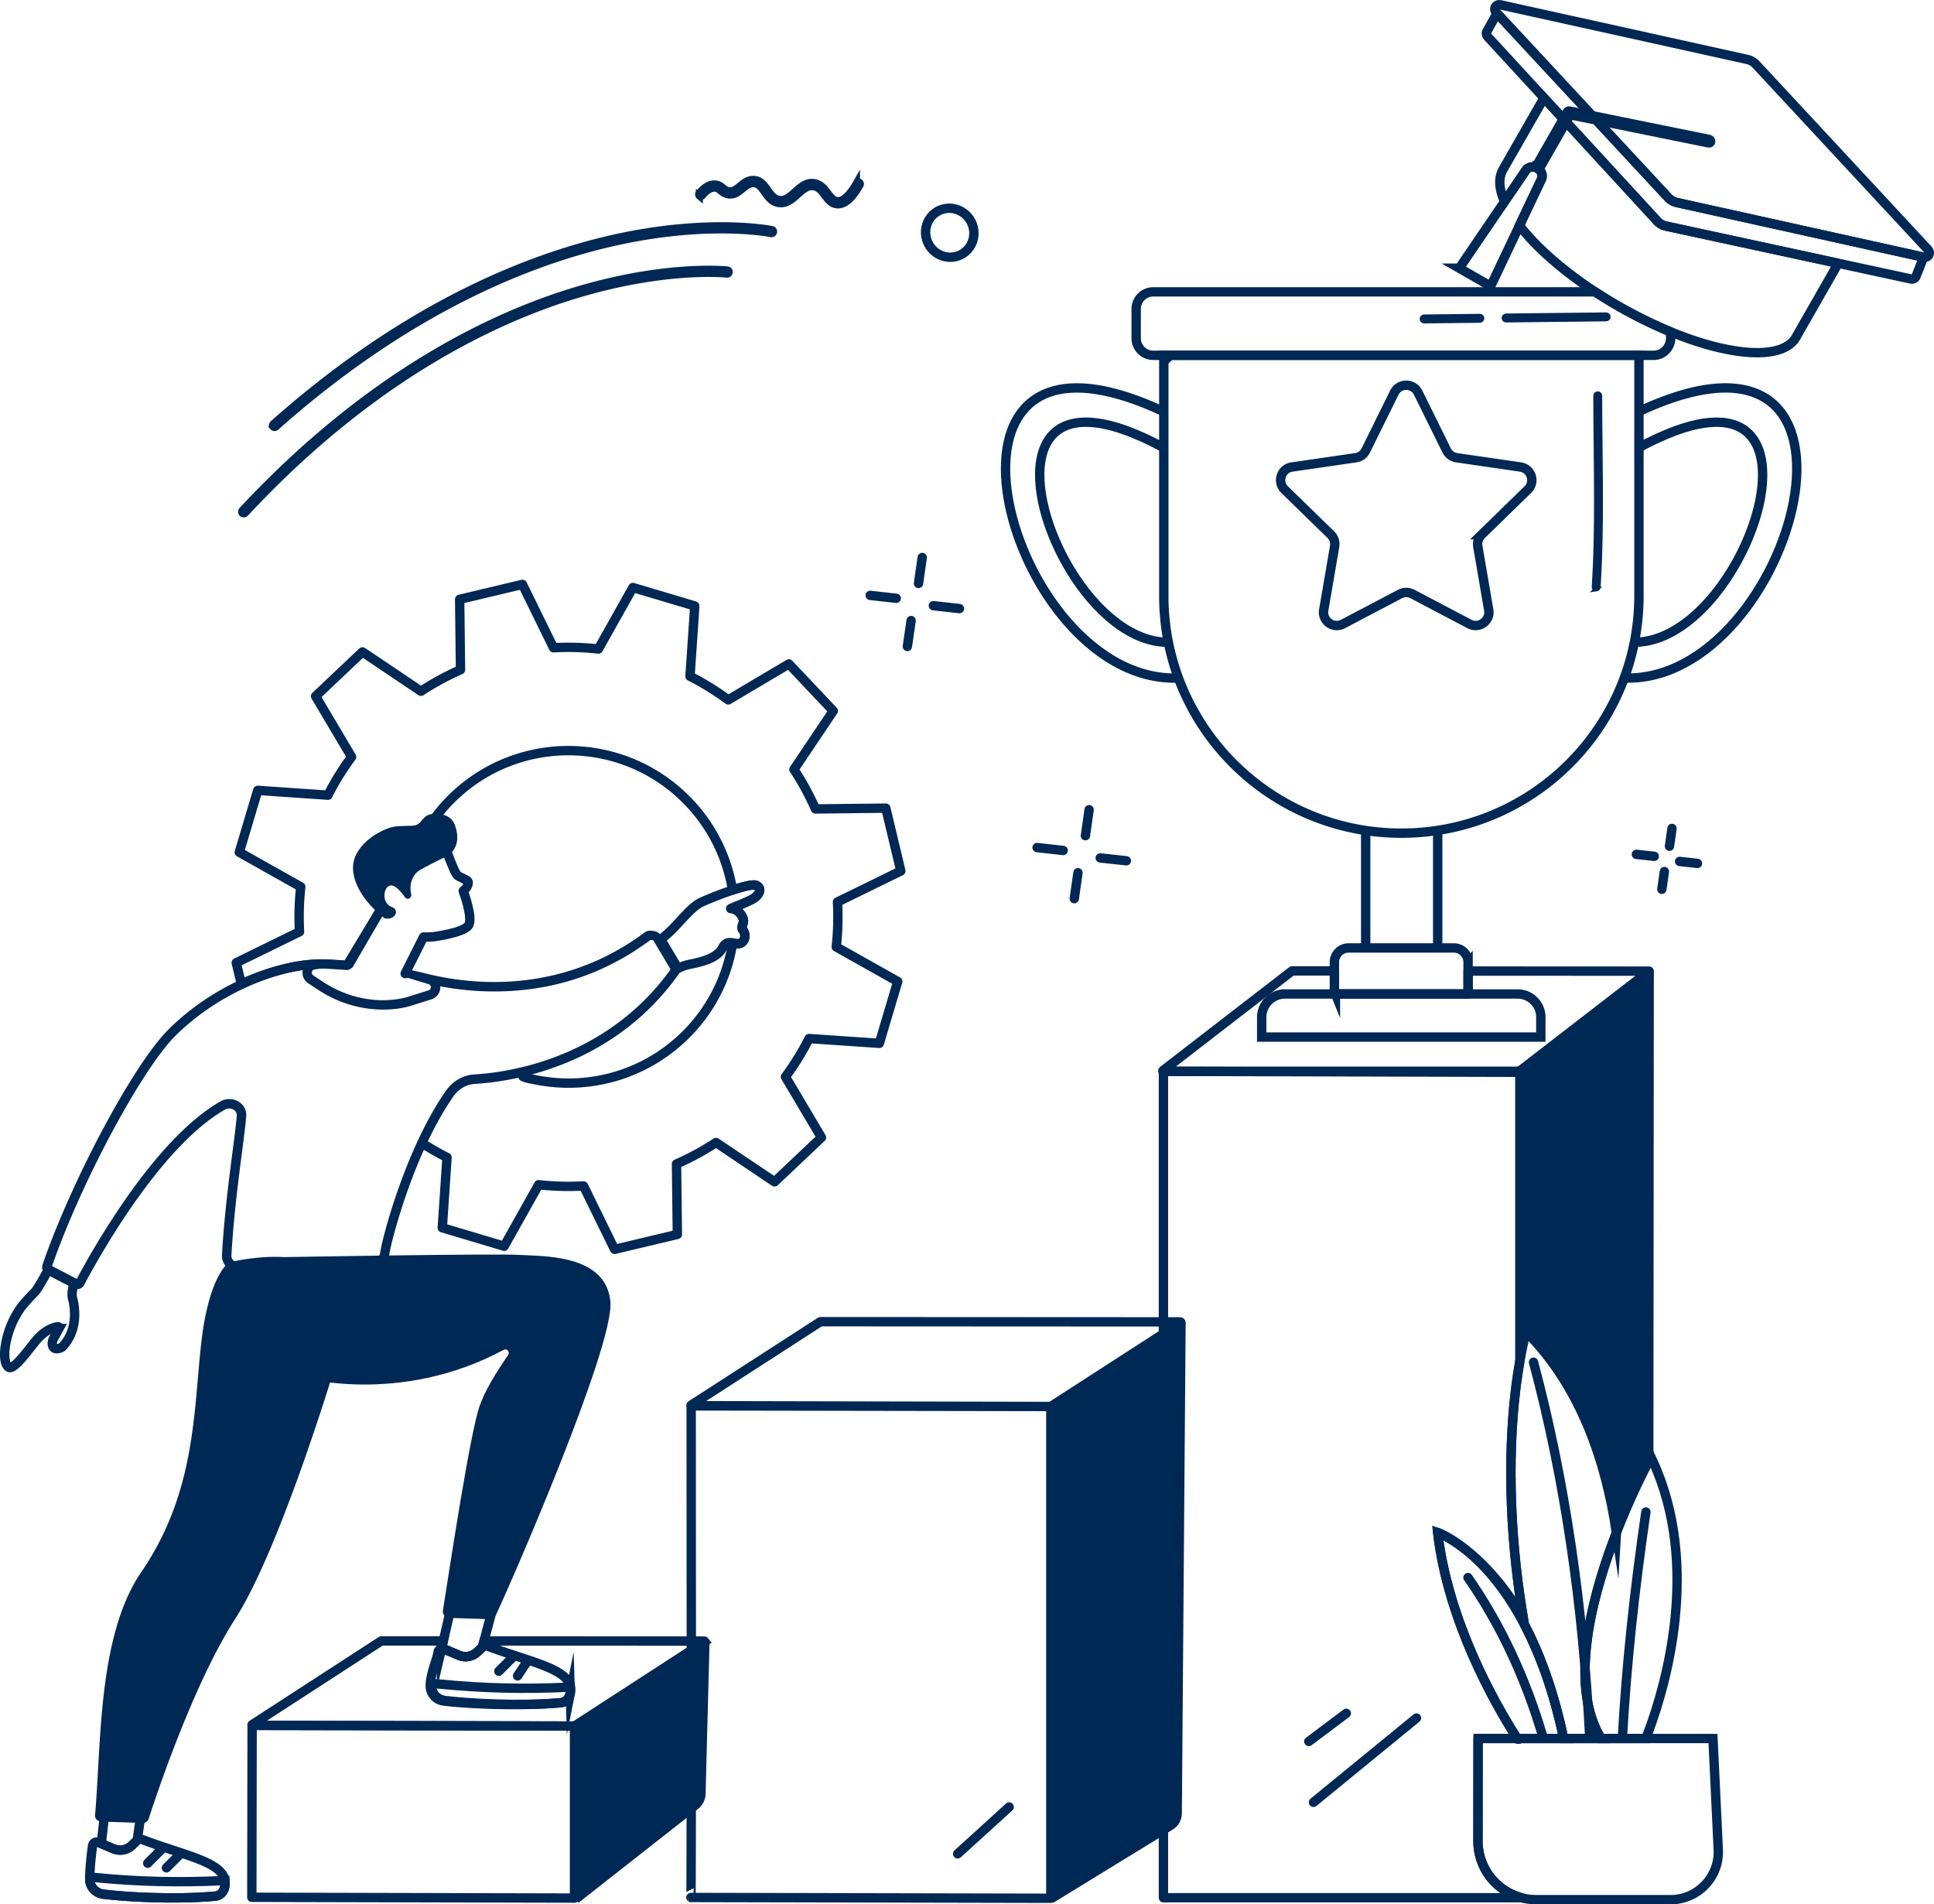 <?xml version="1.0" encoding="UTF-8"?>
<svg xmlns="http://www.w3.org/2000/svg" id="Layer_1" data-name="Layer 1" viewBox="0 0 413.09 406.72">
  <defs>
    <style>.cls-1,.cls-2,.cls-3,.cls-4,.cls-5{fill:none;stroke:#002855}.cls-1,.cls-3,.cls-4,.cls-5{stroke-miterlimit:10}.cls-2{stroke-linejoin:round}.cls-2,.cls-4,.cls-5{stroke-width:2px}.cls-2,.cls-5{stroke-linecap:round}.cls-3{stroke-width:1.5px}.cls-6{fill:#002855;stroke-width:0}</style>
  </defs>
  <path class="cls-4" d="M350.07 87.88c56.06-26.15 33.1 58.21-3.14 56.92"></path>
  <path class="cls-4" d="M350.07 95.58c45.32-24.4 23.72 41.62-.98 41.59"></path>
  <path class="cls-4" d="M350.07 75.88v51.31c0 3.41-.34 6.75-.98 9.98-4.63 23.25-25.15 40.77-49.77 40.77-20.18 0-37.62-11.79-45.79-28.85-.07-.14-.13-.28-.2-.42-.07-.14-.13-.28-.2-.42a50.338 50.338 0 0 1-4.36-16.57l-.06-.75c-.02-.27-.04-.53-.05-.8-.06-.97-.08-1.95-.08-2.93V75.88h101.49z"></path>
  <path class="cls-4" d="M248.49 87.88s-.08-.04-.11-.05c-21.86-10.16-31.67-3.47-33.34 8.37-1.96 13.91 7.3 34.92 21.42 44.08 4.61 2.99 9.74 4.72 15.17 4.53"></path>
  <path class="cls-4" d="M248.49 95.58s-.08-.04-.11-.06c-12.66-6.79-20.08-6.5-23.65-2.56-8.15 8.98 3.69 36.91 18.88 43.02 1.91.77 3.88 1.19 5.86 1.19"></path>
  <g id="Ambition">
    <path class="cls-2" d="M111.7 229.93c.67.28 1.31.46 1.9.52 11.15 2.52 23.3-.39 32.22-8.83 5.93-5.6 9.49-12.76 10.67-20.24.7.14 1.42.38 2.07-.18.6-.51.82-1.67.07-2.67-.59-.78.81-1.41-.2-2.99-.5-.78-1.08-1.15-1.55-1.33 0-.16-.01-.32-.02-.48.87-.34 2.31-.93 3.51-1.51 1.88-.9 2.53-2.45 1.21-3.13-.62-.32-2.78.22-5.12 1a35.41 35.41 0 0 0-9.25-18.66c-13.47-14.25-35.93-14.88-50.17-1.42-2.74 2.6-4.98 5.53-6.71 8.67-.84-.11-1.8-.14-2.91-.05-13.61 1.11-8.65 11.33-6.03 15.51l-7.26 12.03c-.19-.01-.38-.03-.57-.04a535.7 535.7 0 0 0-3.33-.21c-5.42-.33-12.13 1.21-18.69 4.23l-.21-.9-.87-3.63L63.98 199c-.18-3.2-.09-6.41.26-9.6l-13.13-7.38 3.94-13.22 15 1.03c1.43-2.83 3.12-5.57 5.05-8.17l-7.69-12.96 10.01-9.47 12.5 8.4c2.72-1.78 5.54-3.31 8.44-4.58L98.18 128l13.41-3.19 6.63 13.53c3.2-.17 6.41-.08 9.59.27l7.37-13.13 13.22 3.94-1.02 15.01c2.83 1.44 5.56 3.13 8.17 5.05l12.95-7.68 9.48 10.03-8.4 12.5c1.78 2.71 3.32 5.53 4.59 8.44l15.04-.17 3.2 13.42-13.53 6.62c.18 3.2.09 6.41-.26 9.6l13.13 7.38-3.93 13.21-15.01-1.02a57.778 57.778 0 0 1-5.04 8.17l7.69 12.96-10.02 9.47-12.5-8.4a56.639 56.639 0 0 1-8.44 4.58l.18 15.05-13.41 3.19-6.63-13.54c-3.2.18-6.41.09-9.59-.26l-7.37 13.13-13.21-3.94 1.01-15.02a58.37 58.37 0 0 1-4.15-2.32c-.13-.06-.25-.13-.37-.22"></path>
    <path class="cls-4" d="m248.38 77.36 1.33-1.23M150.49 350.63l-27.75 17.99s-.05.02-.08.02l-68.71-.17c-.1 0-.16-.08-.08-.13l27.54-17.86s.05-.02.08-.02h13.19l-.38 1.63a.87.87 0 0 1 .5.06l3.2 1.37c1.35.57 2.91.29 3.97-.74l1.05-1.02s.02-.01.02-.02l.34-1.27 47.02.02c.1 0 .15.08.08.13z"></path>
    <path class="cls-2" d="m122.71 405.38-68.92-.17.06-36.7 68.86.13v36.74zM252.17 282.49l-27.72 17.9-76.78-.17c-.08 0-.12-.06-.06-.1l27.62-17.84 76.83.04c.14 0 .2.11.11.17zM224.45 405.42l-76.88-.17c.16.11.06-104.99.06-104.99l76.82.13v105.03zM352.24 207.4l-27.98 21.61-75.76-.2c-.11 0-.17-.1-.09-.17l27.56-21.28h9.06v3.82c0 .4.08.78.22 1.12h28.11c.14-.35.22-.73.22-1.12v-3.79l38.67.02z"></path>
    <g>
      <path class="cls-4" d="m31.1 380.57-1.79 12.46-.06.06-.47.45-.59.57a3.642 3.642 0 0 1-3.97.73l-2.14-.91-.44-.19 1.65-14.62 7.8 1.44z"></path>
      <path class="cls-4" d="M48.01 402.95c-.3 1.52-1.38 1.97-1.99 2.02-8.92.81-19.39.16-24.01-.43-1.63-.21-2.87-1.6-2.85-3.24.03-2.62.39-5.55.61-7.12.08-.59.7-.93 1.24-.7l.63.27.44.19 2.14.91c1.35.58 2.91.29 3.97-.73l.59-.57.47-.45.06-.06c.29-.24.69-.31 1.04-.17 9.76 3.71 18.67 4.97 17.66 10.09z"></path>
      <path class="cls-4" d="M19.17 400.9v.39c-.02 1.65 1.22 3.03 2.85 3.24 4.62.59 15.09 1.24 24.01.43.61-.06 1.69-.5 1.99-2.02.09-.47.04-1.31.04-1.31l-.63.03c-9.01.44-18.05.23-27.03-.65l-1.22-.12z"></path>
      <g>
        <path class="cls-4" d="m106.16 339.97-2.77 10.5-.34 1.27s-.02.01-.02.02l-1.05 1.02a3.663 3.663 0 0 1-3.97.74l-3.2-1.37a.88.88 0 0 0-.5-.06l.38-1.63 3.02-13.05c.03-.12.11-.23.21-.29.11-.06.24-.08.36-.04l7.58 2.33c.23.07.36.31.3.55z"></path>
        <path class="cls-4" d="M121.8 361.63c-.3 1.52-1.38 1.97-1.99 2.03-8.92.81-20.45.22-25.06-.37-1.63-.21-2.87-1.6-2.85-3.24.03-2.62 1.45-5.61 1.67-7.18.06-.41.37-.7.74-.76a.87.87 0 0 1 .5.06l3.2 1.37c1.35.57 2.91.29 3.97-.74l1.05-1.02s.02-.01.02-.02c.29-.27.71-.34 1.09-.2 9.76 3.71 18.67 4.97 17.66 10.09z"></path>
        <path class="cls-4" d="M92.14 359.54v.39c-.02 1.65 1.22 3.03 2.85 3.24 4.62.59 15.9 1.29 24.82.48.61-.06 1.69-.5 1.99-2.02.09-.47.04-1.31.04-1.31l-.63.03c-9.01.44-18.05.23-27.03-.65l-2.03-.16z"></path>
      </g>
      <g>
        <path class="cls-4" d="M13.35 287.61c-.37.39-1.19.49-1.47.43-.85-.2-.86-1.37-.45-2.14l1.17-2.16a.26.26 0 0 0-.27-.38c-.88.12-2.8.68-4.82 3.17-1.55 1.92-4.63 6.19-5.66 5.48-1.85-1.26-.64-8.91 3.17-13.45.7-.83 1.6-1.8 2.37-2.57.56-.56 1.87-2.86 2.9-4.76l5.54 2.87c-.36 1.16-.57 2.34-.33 3.21.61 2.22 1.09 6.89-2.15 10.3z"></path>
        <path class="cls-6" d="M139.06 200.75c.23 0 .43.07.51.12l3.55 5.98.11.19c-9.08 12.66-21.4 18.12-30.15 20.48-4.95 1.33-9.15 1.8-11.79 1.95-2.4.14-4.64 1.45-6.13 3.6-1.95 2.82-3.85 6.17-5.64 9.95-5.14 10.86-7.98 22.2-8.28 24.28-.07.5-.28 1.36-.88 1.57-2.83 1.01-8.6 2.71-15.35 2.71-2.9 0-5.72-.31-8.37-.93-.03 0-.06-.01-.09-.02l-6.06-1.12c-.64-.12-1.1-.71-1.06-1.37.44-8.02 1.52-16.37 2.31-22.46.45-3.5.78-6.03.85-7.42.04-.89-.27-1.74-.89-2.39a3.783 3.783 0 0 0-2.73-1.14c-.66 0-1.3.17-1.85.48-13.83 7.87-26.76 30.53-30.72 37.93l-5.18-2.69-.1-.05c6.13-17.69 19.1-41.93 26.31-49.14 4.12-4.12 9.29-7.68 14.95-10.29 4.19-1.93 8.43-3.23 12.29-3.78-.23 1.09.22 2.19 1.15 2.8l2.02 1.34c4.24 2.81 9.07 4.29 13.97 4.29.53 0 1.07-.02 1.6-.05 1.62-.11 3.11-.37 4.42-.78l3.09-.97 1.23-.39a2.695 2.695 0 0 0 1.89-2.58v-.2c2.85.54 6.84 1.1 11.52 1.1 12.34 0 23.55-3.69 33.32-10.96.03 0 .1-.02.2-.02m-.02-2.02c-.51 0-1 .13-1.36.39-11.37 8.48-23.13 10.59-32.16 10.59-7.91 0-13.73-1.62-15.36-2.01-.69-.16-3.4-.77-3.4-.77.27.74-1.07.85-.74 1.57l5.5 1.67c.65.2.65 1.12 0 1.32l-1.23.39-3.09.97c-1.2.37-2.55.6-3.96.7-.49.03-.98.05-1.47.05-4.56 0-9.04-1.43-12.86-3.96l-2.02-1.34a.691.691 0 0 1 .27-1.26c.76-.12 1.67-.26 2.54-.34 1.87-.19 3.52-.13 3.68-.34l.72-1.2c-1.23-.09-2.52-.17-3.9-.25-.48-.03-.98-.04-1.48-.04-5.14 0-11.24 1.53-17.22 4.28-5.58 2.57-11.06 6.22-15.53 10.69-7.74 7.74-20.93 32.83-26.91 50.26-.25.73.07 1.54.76 1.9l.44.23 5.54 2.87h.02c.23.13.48.19.72.19.56 0 1.1-.3 1.38-.83 3.06-5.76 16.29-29.63 30.14-37.51.27-.15.57-.22.86-.22.84 0 1.67.56 1.63 1.43-.18 3.67-2.46 17.27-3.16 29.87a3.31 3.31 0 0 0 2.7 3.44l6.06 1.12c3.04.71 6.02.99 8.83.99 6.98 0 12.91-1.71 16.02-2.82 1.34-.48 1.98-1.77 2.19-3.17.26-1.77 3.03-12.99 8.1-23.7 1.6-3.38 3.43-6.71 5.48-9.67 1.08-1.55 2.71-2.63 4.6-2.74 2.66-.16 7.03-.63 12.19-2.02 9.65-2.6 22.09-8.4 31.33-21.35.41-.58.46-1.35.09-1.96l-.19-.31-3.59-6.05s-.05-.08-.08-.11c-.43-.59-1.29-.92-2.11-.92z"></path>
        <path class="cls-2" d="M160.37 192.23c-1.2.58-2.64 1.16-3.51 1.51l-.8.31s.35-.02.82.17c.46.18 1.05.55 1.54 1.33 1.01 1.58-.39 2.21.2 2.99.75 1 .53 2.16-.07 2.67-.65.56-1.37.32-2.08.18-.77-.15-1.52-.18-2.17 1.06-.86 1.65-2.88 2.72-6.98 3.5-.88.17-1.72.47-2.51.89l-3.59-6.05s-.05-.08-.08-.11c.43-.37.96-.83 1.59-1.38 2.09-1.83 4.7-5.47 6.97-6.56 1.2-.58 4.08-1.75 6.72-2.63 2.35-.78 4.5-1.32 5.12-1 1.32.68.67 2.23-1.21 3.13z"></path>
      </g>
      <path class="cls-2" d="m74.55 205.93 6.84-11.79c-2.63-4.18-7.58-14.4 6.03-15.51 1.11-.09 2.07-.06 2.91.05 4.81.63 5.42 4.02 5.42 4.02.45 1.18 1.51 3.94 1.98 4.28.58.43 2 .92 2.21 1.25.21.33-.01 1.3-1 2.06 0 0 2.17 5.75 1.14 7.34-1.03 1.59-7.41 2.43-7.41 2.43l-1.12.06c-.37.02-.73.02-1.09 0l-3.92 7.81"></path>
    </g>
    <g>
      <path class="cls-4" d="M345.26 327.37c-.24.63-.49 1.27-.73 1.92-4.97 13.35-9.21 31.04-2.55 42.01H334c-2.17-10.28-5.17-18.23-8.39-24.35-.36-1.99-.68-4.01-.97-6.05-2.45-16.99-2.66-35.23 0-50.23.16-.89.33-1.77.5-2.63.25-1.23.52-2.43.82-3.6 11.61 11.62 17.04 27.56 19.3 42.94z"></path>
      <path class="cls-2" d="M324.63 290.66c-2.66 15.01-2.45 33.24 0 50.23l.77 4.88c-8.28-14.69-18.33-18.48-18.33-18.48 2.25 19.02 12.13 36.42 16.99 44h-8.36l-.02 21.93c0 5.67 3.77 10.46 8.95 11.98v.11H248.5V228.79h76.13v61.86z"></path>
      <path class="cls-4" d="M329.11 217.26v4.23h-59.62v-4.23a4.97 4.97 0 0 1 4.97-4.97h49.69a4.97 4.97 0 0 1 4.97 4.97z"></path>
      <path class="cls-1" d="M340.99 125.79h-.09a.449.449 0 0 1-.42-.48c.62-9.48.52-19.72.42-29.62-.04-3.66-.08-7.45-.08-11.15 0-.25.2-.45.45-.45s.45.2.45.45c0 3.69.04 7.48.08 11.14.1 9.92.2 20.17-.42 29.69-.01.22-.18.39-.39.42z"></path>
      <path class="cls-4" d="M356.84 70.88v1.35c0 2.02-1.64 3.66-3.66 3.66H246.33c-2.02 0-3.65-1.64-3.65-3.66v-6.24a3.66 3.66 0 0 1 3.65-3.66h94.37c1.63 1.07 3.34 2.12 5.11 3.13 3.74 2.14 7.45 3.95 11.02 5.41z"></path>
      <path class="cls-1" d="M321.69 68.37c-.25 0-.45-.2-.45-.45s.2-.45.45-.46l21.38-.24c.25 0 .45.2.45.45s-.2.45-.45.46l-21.38.24zM304.18 68.57c-.25 0-.45-.2-.45-.45s.2-.45.45-.46l11.91-.13c.25 0 .45.2.45.45s-.2.45-.45.46l-11.91.13z"></path>
    </g>
    <g>
      <path class="cls-4" d="M352.24 369.46c-.26.72-.5 1.33-.7 1.84h-9.57c-6.65-10.97-2.41-28.66 2.55-42.01.24-.65.49-1.29.73-1.92 2.92-7.52 5.92-13.37 6.99-15.39.26-.5.41-.76.41-.76.13.28.26.56.39.83 10.3 22.41 2.62 48.14-.8 57.41zM333.99 371.3h-9.36s-.01.01-.04.03c-.34-.05-.1-.03-.53-.03-4.86-7.58-14.74-24.98-16.99-44 0 0 9.27 3.16 17.55 17.85.33.58.65 1.18.97 1.79 3.21 6.13 6.22 14.07 8.39 24.35z"></path>
      <path class="cls-4" d="M324.6 371.33c-.1.07-.37.23-.53-.03.43 0 .19-.02.53.03z"></path>
      <g>
        <path class="cls-4" d="M324.63 371.3s-.37.31-.57 0h.57z"></path>
        <path class="cls-4" d="M356.81 405.72h-28.65a12.48 12.48 0 0 1-12.47-12.49l.02-21.93h50.17l1.13 23.73c.28 5.82-4.37 10.69-10.19 10.69z"></path>
      </g>
    </g>
    <g>
      <path class="cls-3" d="M52.06 109.75c-.11 0-.22-.04-.31-.12a.456.456 0 0 1-.02-.64c27.49-29.49 54.18-41.88 71.73-47.08 19.05-5.64 31.77-4.27 31.9-4.26.25.03.43.25.4.5a.45.45 0 0 1-.5.4c-.12-.01-12.71-1.36-31.59 4.24-17.43 5.17-43.95 17.49-71.27 46.82-.09.1-.21.14-.33.14z"></path>
      <path class="cls-3" d="M58.65 91.31c-.12 0-.25-.05-.34-.15a.448.448 0 0 1 .04-.64c30.07-26.72 57.41-36.58 75.05-40.15 19.15-3.87 31.35-1.37 31.48-1.35.24.05.4.29.35.54-.05.24-.29.4-.54.35-.12-.03-12.19-2.49-31.17 1.36C116 54.82 88.84 64.63 58.94 91.2a.43.43 0 0 1-.3.11zM179 43.76h-.15c-1.27-.07-2-1.04-2.71-1.98-.67-.88-1.3-1.71-2.35-1.88-1.27-.2-2.29.71-3.37 1.68-1.19 1.06-2.41 2.16-4.1 1.91-1.49-.22-2.31-1.38-3.03-2.4-.69-.98-1.29-1.82-2.33-1.86-.89-.03-1.59.54-2.33 1.15-.87.71-1.85 1.51-3.2 1.23-.71-.15-1.15-.51-1.54-.83-.38-.32-.69-.56-1.21-.59-.83-.04-1.73.51-2.66 1.63-.16.19-.44.22-.64.06a.457.457 0 0 1-.06-.64c1.12-1.36 2.26-2.02 3.4-1.96.82.04 1.3.44 1.73.79.35.29.66.54 1.15.64.94.19 1.64-.38 2.45-1.05.8-.65 1.7-1.39 2.93-1.35 1.49.05 2.28 1.16 3.04 2.24.68.96 1.32 1.86 2.43 2.03 1.26.19 2.28-.72 3.36-1.69 1.19-1.07 2.43-2.17 4.12-1.9 1.41.23 2.22 1.29 2.93 2.23.64.84 1.19 1.57 2.04 1.62 1.2.07 2.6-1.24 4.04-3.78a.455.455 0 0 1 .79.45c-1.61 2.85-3.16 4.24-4.72 4.24z"></path>
      <path class="cls-4" d="M198.73 46.5c-1.71 2.28-1.23 5.57 1.05 7.34 1.12.86 2.49 1.24 3.86 1.05a5 5 0 0 0 3.35-1.97c1.71-2.28 1.23-5.57-1.05-7.34-1.12-.86-2.49-1.24-3.86-1.05a5 5 0 0 0-3.35 1.97z"></path>
    </g>
  </g>
  <path class="cls-4" d="m302.9 83.86 6.1 12.35a2.81 2.81 0 0 0 2.13 1.55l13.63 1.98c2.32.34 3.25 3.19 1.57 4.83l-9.87 9.62a2.82 2.82 0 0 0-.81 2.51l2.33 13.58c.4 2.31-2.03 4.08-4.11 2.99l-12.19-6.41c-.83-.43-1.81-.43-2.64 0l-12.19 6.41c-2.08 1.09-4.51-.67-4.11-2.99l2.33-13.58c.16-.92-.15-1.86-.81-2.51l-9.87-9.62c-1.68-1.64-.75-4.5 1.57-4.83l13.63-1.98a2.81 2.81 0 0 0 2.13-1.55l6.1-12.35c1.04-2.11 4.04-2.11 5.08 0zM313.57 205.49v5.68c0 .4-.08.78-.22 1.12h-28.11a3.02 3.02 0 0 1-.22-1.12v-5.68c0-1.67 1.36-3.03 3.03-3.03h22.49c1.67 0 3.03 1.35 3.03 3.03zM291.7 202.47v-25.09M307.08 202.47v-25.12M392.64 56.23l-9.04 15.81c-2.82 4.91-13.81 4.15-26.76-1.17-3.57-1.47-7.28-3.28-11.02-5.41a92.43 92.43 0 0 1-5.11-3.13c-6.99-4.58-12.62-9.59-16.17-14.16l4.7-9.9c.38-.82 0-1.84-.88-2.34-.88-.5-1.95-.31-2.45.43l-4.55 6.68c-1.19-2.67-1.36-5.03-.34-6.82l8.76-15.3 24.19 26.3c.5.54 1.16.92 1.88 1.07l36.78 7.95z"></path>
  <path class="cls-4" d="m317.8 7.88 11.99 13.03 24.19 26.3c.49.54 1.15.91 1.87 1.07l36.78 7.95 15.46 3.34c.51.11.92-.1 1.12-.45l1.66-4.21h-.04l-15.48-3.43-37.17-8.23a3.68 3.68 0 0 1-1.89-1.08l-23.93-25.76-12.61-13.57-2.14 3.84c-.2.34-.18.81.18 1.19z"></path>
  <path class="cls-4" d="m319.59 2.67.17.19 12.61 13.57 23.93 25.76c.5.54 1.17.93 1.89 1.08l37.17 8.23 15.48 3.43h.04c1.02.19 1.61-.88.9-1.65l-36.7-39.51a3.68 3.68 0 0 0-1.89-1.08L320.53 1.04c-1.04-.23-1.66.86-.94 1.63zM311.68 57.28l6.72 3.85 6.15-12.96 4.7-9.91c.38-.81 0-1.83-.87-2.34-.87-.5-1.95-.31-2.45.43l-4.55 6.69-9.69 14.24z"></path>
  <path class="cls-4" d="M328.34 35.97c.2.11.44.06.54-.11l6.5-11.35 29.57 6.01c.22.04.42-.08.44-.29.03-.2-.13-.41-.35-.45l-29.85-6.07c-.17-.03-.33.03-.4.16l-6.63 11.58c-.1.18-.02.41.18.52z"></path>
  <path class="cls-5" d="m109.55 353.93-3 3M112.55 354.93l-2 3M34.55 394.93l-3 3M38.55 395.93l-3 3M204.55 395.93l11-10M280.55 384.93l22-18M279.55 371.93l8-6M351.55 322.93c-2.48 16.95-4.18 32.99-5 48M327.55 290.93c6.78 25.41 10.58 52.16 12 80M313.55 336.93c6.9 9.91 12.23 21.25 16 34M355.5 186.14l-.54 3.79M357.13 176.93l-.54 3.8M353.34 182.89l-3.82-.42M362.57 184.4l-3.82-.42M230.25 186.39l-.79 5.54M232.63 172.93l-.79 5.55M227.09 181.64l-5.58-.62M240.58 183.84l-5.58-.61M194.61 132.53l-.8 5.54M196.98 119.07l-.79 5.54M191.44 127.78l-5.57-.62M204.93 129.98l-5.57-.62"></path>
  <path class="cls-6" d="m151.55 350.93-.84 32.2a4.186 4.186 0 0 1-1.61 3.2l-25.42 19.96c-.11.09-.31.07-.31-.02l-.45-37.02s28.26-18.31 28.62-18.32zM253.25 282.34l-.81 104.98a4.035 4.035 0 0 1-1.92 3.4l-25.49 15.63c-.08.05-.21 0-.21-.06l-.32-104.99s28.33-18.94 28.74-18.95zM48.98 269.56s-4.3 2.5-5.98 17.15c-1.68 14.65-1.12 31.92-12.82 49.04-9.34 13.68-8.52 36.76-9.88 51.89-.07.73.5 1.36 1.23 1.39l8.96.31c.57.02 1.08-.34 1.26-.88 1.6-4.96 9.56-28.87 18.5-42.74 9.45-14.66 20.94-52.7 20.94-52.7s-2.13-9.62-2.43-18.83c-.3-9.22-19.78-4.61-19.78-4.61z"></path>
  <path class="cls-6" d="M64.01 294.07s21.12 6.28 43.58-5.78c.66-.36 1.37.4.97 1.04-1.13 1.79-4.36 6.18-6.05 10.76-2.08 5.64-6.46 34.79-7.9 43.86-.13.82.49 1.57 1.32 1.59l8.64.28c.55.02 1.05-.29 1.29-.78 3.12-6.49 25.29-57.42 24.52-66.94-.84-10.29-14.42-9.76-19.32-10.08-5.07-.33-50.09.46-50.09.46l3.06 25.57zM353.17 312.53c-.13-.27-.25-.54-.39-.81 0 0-.15.26-.42.74-1.09 1.96-4.14 7.65-7.12 14.91-2.17-14.91-7.57-30.49-19.28-41.94-.3 1.16-.57 2.35-.83 3.56l-.51-59.53 28.63-22.1-.09 105.17zM83.92 176.61c1.87-.37 4-.08 4.91-.39 1.47-.5 1.44-2.19 3.51-2.36 1.82-.15 3.52.19 4.44 1.59.15.23.29.49.39.79 1.44 3.94-.55 5.85-1.43 6.47 0 0-5.56 2.67-6.52 3.44-.9.72-1.95 2.43-1.38 4.9.07.32-.08.65-.36.81-.33.19-.76.09-.98-.22-.69-1-2.2-2.92-3.32-2.48-1.31.52-1.75 3.8.65 4.61.74.25.98 1.22.45 1.79-.44.47-1.12.81-2.14.55 0 0-5.98-4.26-6.69-9.88-.71-5.62 5.96-9.12 8.45-9.61z"></path>
</svg>
